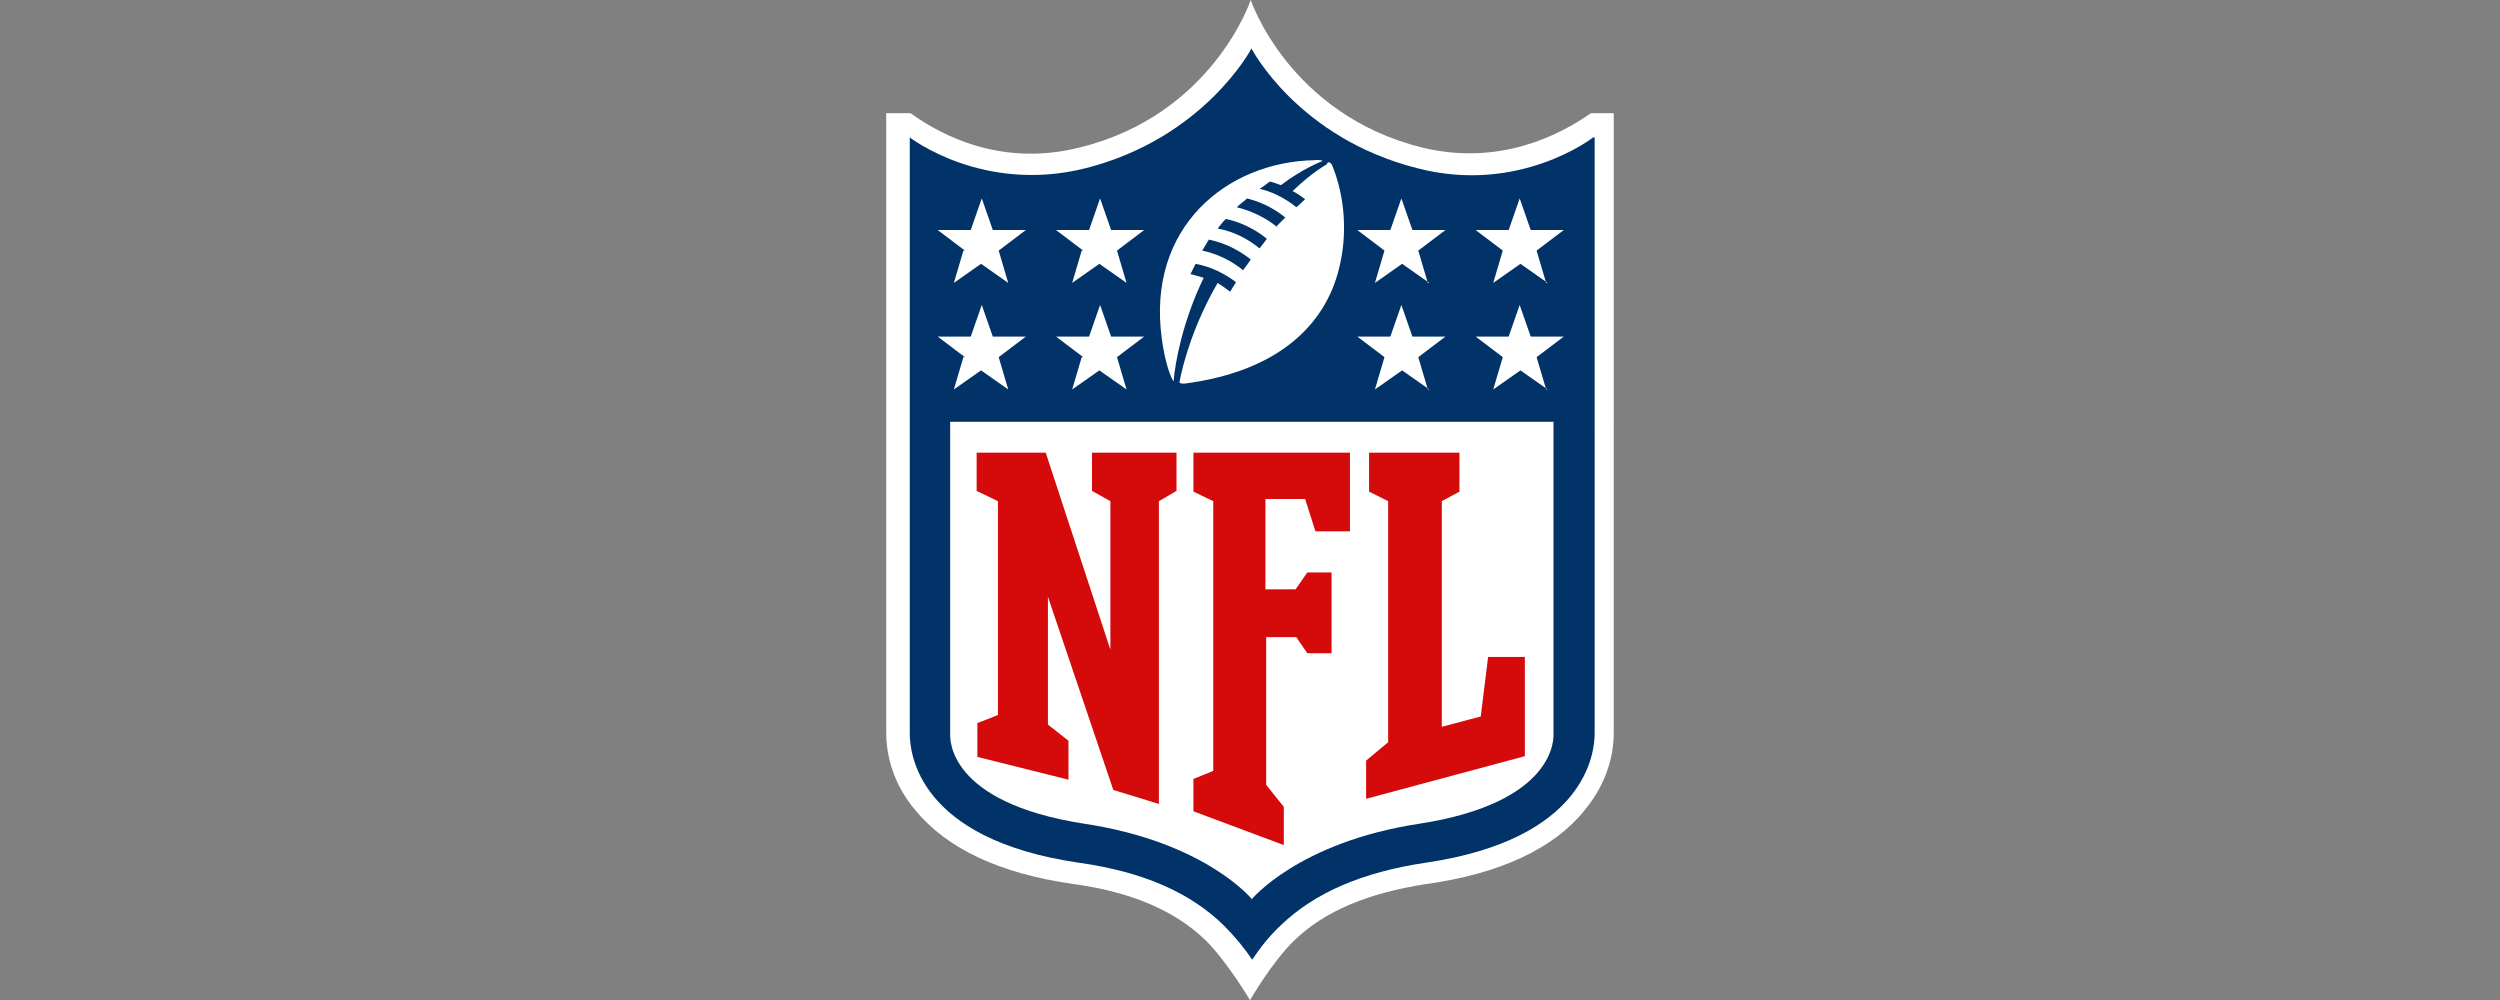<?xml version="1.0" encoding="UTF-8"?>
<svg xmlns="http://www.w3.org/2000/svg" version="1.1" viewBox="0 0 340.2 136.1">
  <rect x="0" y="0" width="340.2" height="136.1" fill="#808080" stroke="none"/>
  <defs>
    <style>
      .cls-1 {
        fill: #fff;
      }

      .cls-2 {
        fill: #013369;
      }

      .cls-3 {
        fill: #d50a0a;
      }
    </style>
  </defs>
  <!-- Generator: Adobe Illustrator 28.6.0, SVG Export Plug-In . SVG Version: 1.2.0 Build 558)  -->
  <g>
    <g id="_圖層_1" data-name="圖層_1">
      <g id="_圖層_1-2" data-name="_圖層_1">
        <g id="_圖層_1-2">
          <g id="Layer_1">
            <g>
              <path class="cls-1" d="M216.5,15.4c-4.3,3-12.4,7.2-22.9,4.7C175.4,15.6,170.2,0,170.2,0c0,0-5.2,15.7-23.4,20.1-10.5,2.6-18.6-1.6-22.9-4.7h-3.3v84.4c0,2.1.5,6.4,4,10.5,4.3,5.2,11.5,8.6,21.5,10,8,1.1,13.9,3.7,18,7.7,3,3,6,8.1,6,8.1,0,0,3-5.2,6-8.1,4.1-4,10.1-6.5,18-7.7,10-1.4,17.3-4.8,21.5-10,3.5-4.2,4-8.4,4-10.5V15.4h-3.3.2Z"/>
              <path class="cls-2" d="M216.8,18.7s-10,7.8-23.9,4.2c-16.3-4.1-22.6-16.3-22.6-16.3,0,0-6.4,12.2-22.6,16.3-14,3.5-23.9-4.2-23.9-4.2v81.1c0,2.7,1.1,14.4,23,17.6,8.6,1.2,15.1,4,19.7,8.5,1.6,1.6,2.9,3.2,3.9,4.7,1-1.5,2.2-3.1,3.9-4.7,4.6-4.4,11-7.2,19.7-8.5,21.8-3.2,23-14.9,23-17.6V18.7h-.2Z"/>
              <path class="cls-1" d="M170.3,122.4s6.4-7.8,22.8-10.3c18.8-2.9,18.3-11.8,18.3-12.2v-42.5h-82.1v42.5c0,.5-.5,9.3,18.3,12.2,16.5,2.5,22.8,10.3,22.8,10.3h-.1Z"/>
              <g>
                <path class="cls-3" d="M151.1,88.4v-20.2l-2.5-1.4v-5.2h11.5v5.2l-2.4,1.4v41.2l-6.2-1.9-8.9-26.3v17.4l2.8,2.2v5.3l-12.4-3.1v-4.6l2.8-1.1v-29.1l-2.9-1.4v-5.2h9.4l8.8,26.8h0Z"/>
                <path class="cls-3" d="M172.3,106.8l2.4,3v5.2l-12.3-4.6v-4.4l2.7-1.1v-36.7l-2.7-1.3v-5.3h21.3v10.7h-4.7l-1.4-4.4h-5.4v12.3h4.1l1.6-2.3h3.3v11h-3.3l-1.5-2.2h-4.1v20.3h0v-.2h0Z"/>
                <path class="cls-3" d="M185.9,108.7v-5.2l3-2.5v-32.8l-2.6-1.3v-5.3h12.3v5.3l-2.4,1.3v30.7l5.3-1.4,1-8.1h5v13.5l-21.6,5.8h0Z"/>
              </g>
              <g>
                <path class="cls-1" d="M131.3,48.6l-3.7-2.8h4.5l1.5-4.3,1.5,4.3h4.5l-3.7,2.8,1.3,4.4-3.7-2.6-3.7,2.6,1.3-4.4h.2Z"/>
                <path class="cls-1" d="M147.4,48.6l-3.7-2.8h4.5l1.5-4.3,1.5,4.3h4.5l-3.7,2.8,1.3,4.4-3.7-2.6-3.7,2.6,1.3-4.4h.2Z"/>
                <path class="cls-1" d="M131.3,34.1l-3.7-2.8h4.5l1.5-4.3,1.5,4.3h4.5l-3.7,2.8,1.3,4.4-3.7-2.6-3.7,2.6,1.3-4.4h.2Z"/>
                <path class="cls-1" d="M147.4,34.1l-3.7-2.8h4.5l1.5-4.3,1.5,4.3h4.5l-3.7,2.8,1.3,4.4-3.7-2.6-3.7,2.6,1.3-4.4h.2Z"/>
              </g>
              <g>
                <path class="cls-1" d="M210.6,53l-3.7-2.6-3.7,2.6,1.3-4.4-3.7-2.8h4.5l1.5-4.3,1.5,4.3h4.5l-3.7,2.8,1.3,4.4h.2Z"/>
                <path class="cls-1" d="M194.5,53l-3.7-2.6-3.7,2.6,1.3-4.4-3.7-2.8h4.5l1.5-4.3,1.5,4.3h4.5l-3.7,2.8,1.3,4.4h.2Z"/>
                <path class="cls-1" d="M210.6,38.5l-3.7-2.6-3.7,2.6,1.3-4.4-3.7-2.8h4.5l1.5-4.3,1.5,4.3h4.5l-3.7,2.8,1.3,4.4h.2Z"/>
                <path class="cls-1" d="M194.5,38.5l-3.7-2.6-3.7,2.6,1.3-4.4-3.7-2.8h4.5l1.5-4.3,1.5,4.3h4.5l-3.7,2.8,1.3,4.4h.2Z"/>
              </g>
              <path class="cls-1" d="M180.5,22.4s-1.9,1-4.6,3.6c.6.3,1.3.8,1.7,1.1-.4.4-.8.8-1.2,1.1-1.7-1.4-3.6-2.2-5-2.5.5-.3,1-.7,1.4-1,.8.2,1.5.5,1.5.5,3-2.3,5.7-3.3,5.7-3.3,0,0-.3-.2-1.1-.1-11.9.2-22.9,9.1-20.8,24.3.2,1.6.8,4.6,1.6,5.8.2-2.5,1.2-8.1,4.1-14.1-1-.3-1.8-.5-1.8-.5.3-.6.7-1.4.7-1.4,2.1.4,3.9,1.3,5.5,2.5-.4.6-.6,1-.8,1.3-.5-.4-1.1-.8-1.7-1.2-3.2,5.5-4.7,10.8-5.2,13.5,0,.2.4.2.7.2,13.1-1.7,19.2-8.3,21-15.6,1.2-4.7.8-9.7-.8-13.8-.1-.3-.3-.8-.7-.7h0l-.2.3ZM169.2,36.8c-1.7-1.4-3.7-2.3-5.6-2.7,0,0,.6-1,.9-1.5,2.4.5,4.3,1.6,5.7,2.7-.3.5-.7,1-1,1.4h0ZM171.4,33.8c-1.6-1.3-3.5-2.3-5.7-2.7.3-.4.7-.9,1.1-1.3,1.6.3,3.8,1.2,5.6,2.7-.4.5-.7.9-1,1.3h0ZM173.8,30.9c-1.6-1.3-3.5-2.2-5.5-2.7.5-.5,1-.8,1.4-1.2,2.4.6,4.1,1.7,5.2,2.6-.4.4-.8.8-1.2,1.2h.1Z"/>
            </g>
          </g>
        </g>
      </g>
    </g>
  </g>
</svg>